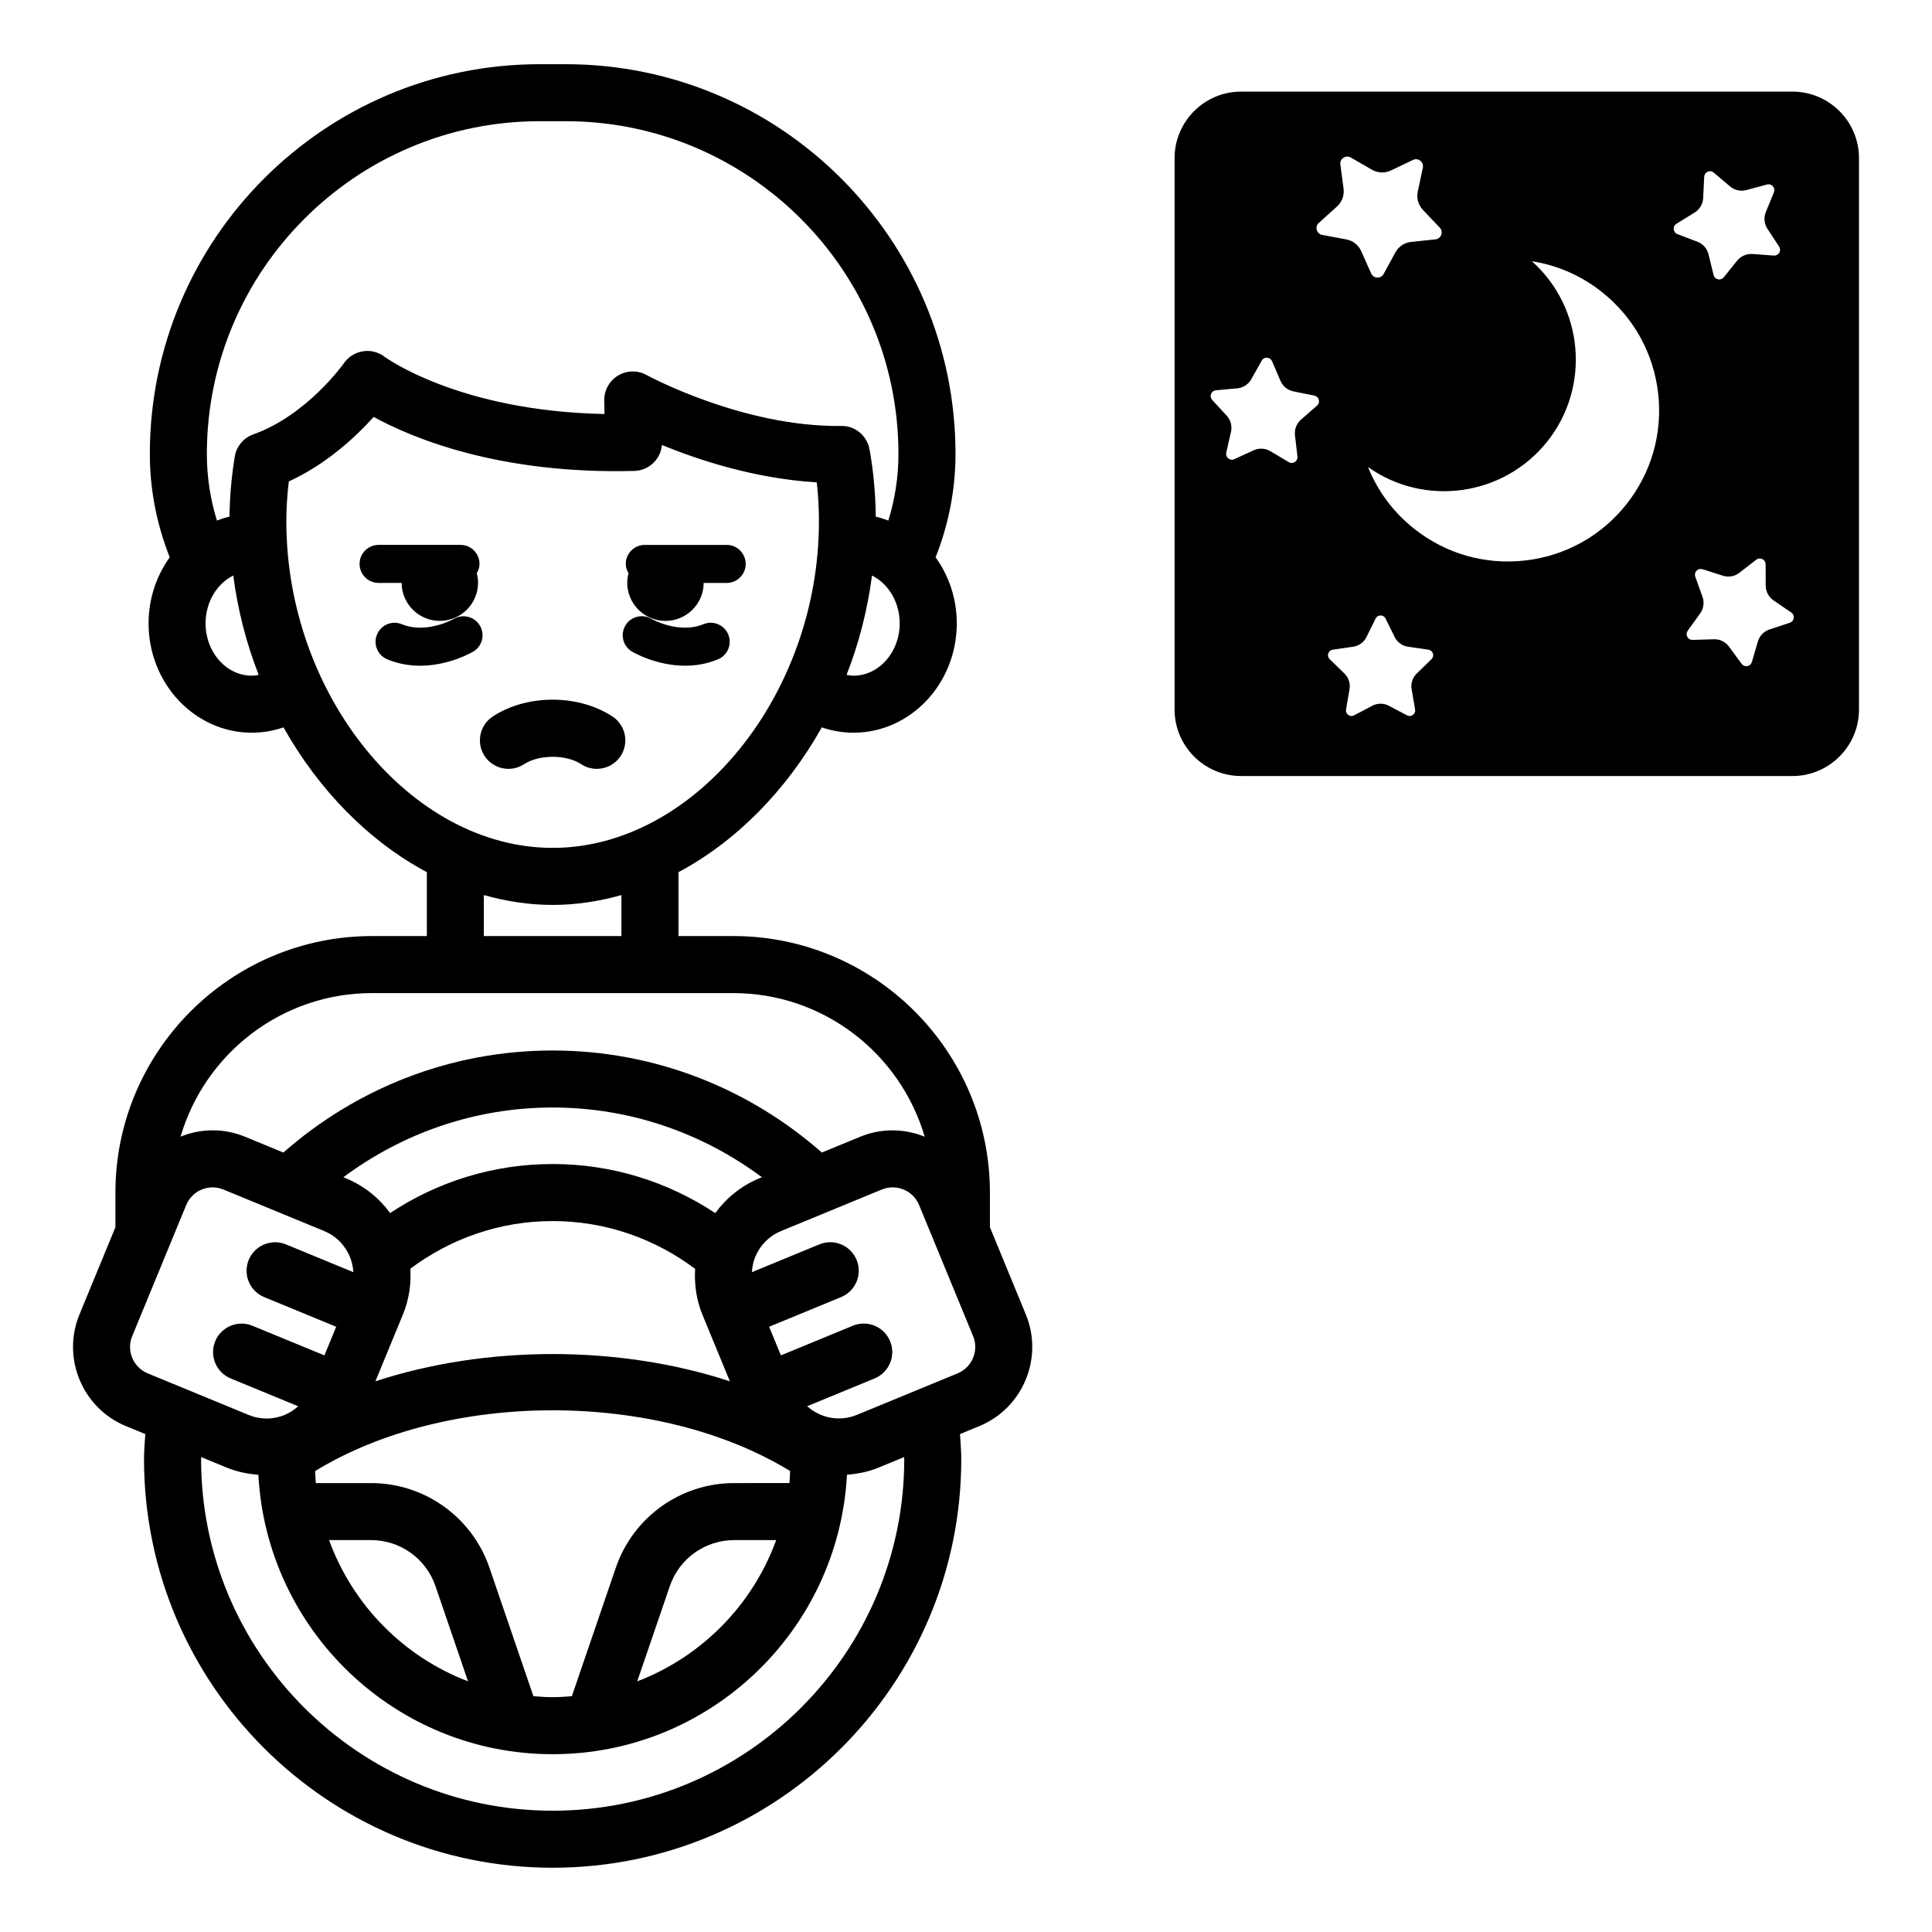<?xml version="1.0" encoding="UTF-8"?>
<!-- The Best Svg Icon site in the world: iconSvg.co, Visit us! https://iconsvg.co -->
<svg fill="#000000" width="800px" height="800px" version="1.1" viewBox="144 144 512 512" xmlns="http://www.w3.org/2000/svg">
 <path d="m310.57 295.91c-0.426-0.738-0.734-1.551-0.734-2.465 0-2.781 2.254-5.039 5.039-5.039h21.703c2.781 0 5.039 2.254 5.039 5.039 0 2.781-2.254 5.039-5.039 5.039h-6.098c-0.039 5.562-4.555 10.059-10.125 10.059-5.598 0-10.133-4.535-10.133-10.133 0-0.871 0.141-1.699 0.348-2.5zm-12.555 50.605c1.277 0.84 2.723 1.242 4.144 1.242 2.457 0 4.871-1.199 6.32-3.406 2.293-3.488 1.324-8.172-2.164-10.469-9.043-5.949-22.688-5.949-31.73 0-3.488 2.297-4.453 6.981-2.164 10.469 2.297 3.484 6.977 4.453 10.469 2.164 3.961-2.602 11.168-2.602 15.125 0zm13.473-29.84c0.344 0.203 6.418 3.746 14.09 3.746 2.754 0 5.719-0.457 8.691-1.691 2.574-1.066 3.793-4.012 2.727-6.582-1.062-2.57-4.012-3.797-6.582-2.727-6.496 2.68-13.633-1.328-13.801-1.418-2.391-1.41-5.465-0.617-6.883 1.766-1.418 2.391-0.633 5.484 1.758 6.906zm-40.305-6.871c-1.406-2.387-4.481-3.191-6.883-1.805-0.074 0.043-7.273 4.121-13.805 1.422-2.574-1.066-5.519 0.156-6.582 2.727-1.066 2.57 0.156 5.516 2.727 6.582 2.977 1.234 5.938 1.691 8.691 1.691 7.672 0 13.75-3.543 14.094-3.746 2.383-1.418 3.16-4.484 1.758-6.871zm-20.75-11.324c0.039 5.562 4.555 10.059 10.125 10.059 5.598 0 10.133-4.535 10.133-10.133 0-0.867-0.145-1.695-0.348-2.5 0.426-0.738 0.738-1.551 0.738-2.465 0-2.781-2.254-5.039-5.039-5.039h-21.707c-2.781 0-5.039 2.254-5.039 5.039 0 2.781 2.254 5.039 5.039 5.039zm165.42 193.86c4.762 11.559-0.773 24.832-12.328 29.598l-5.113 2.106c0.133 2.207 0.336 4.398 0.336 6.637 0 59.711-48.578 108.29-108.29 108.29s-108.29-48.582-108.29-108.29c0-2.242 0.203-4.43 0.336-6.637l-5.113-2.106c-11.559-4.762-17.09-18.039-12.328-29.598l9.52-23.102v-9.156c0-37.504 30.512-68.016 68.016-68.016h14.516v-16.934c-15.367-8.203-28.633-21.734-37.977-38.367-2.648 0.906-5.469 1.41-8.398 1.41-15.09 0-27.367-13-27.367-28.977 0-6.578 2.106-12.633 5.609-17.504-3.363-8.496-5.273-17.719-5.273-27.398 0-56.949 46.332-103.28 103.28-103.28h6.941c56.953 0 103.29 46.332 103.29 103.28 0 9.676-1.91 18.902-5.273 27.398 3.504 4.871 5.609 10.922 5.609 17.504 0 15.977-12.281 28.977-27.371 28.977-2.93 0-5.75-0.504-8.398-1.41-9.344 16.633-22.609 30.164-37.977 38.367v16.934h14.516c37.504 0 68.016 30.512 68.016 68.016v9.148zm-33.422-183.14c0-5.664-3.023-10.527-7.336-12.68-1.203 9.164-3.484 18.008-6.746 26.332 0.602 0.102 1.199 0.211 1.828 0.211 6.758-0.004 12.254-6.223 12.254-13.863zm-169.87 13.652c-3.262-8.324-5.543-17.168-6.746-26.332-4.312 2.148-7.336 7.016-7.336 12.676 0 7.644 5.496 13.863 12.254 13.863 0.629 0 1.23-0.105 1.828-0.207zm22.562-82.574c1.176-1.707 3-2.856 5.047-3.18 2.047-0.328 4.137 0.211 5.777 1.473 0.176 0.129 19.664 14.41 58.254 15.145l-0.062-3.582c-0.051-2.699 1.348-5.219 3.66-6.609 2.309-1.391 5.191-1.445 7.559-0.137 0.25 0.137 25.359 13.797 51.574 13.504 3.637-0.137 6.848 2.586 7.504 6.203 1.059 5.828 1.582 11.82 1.652 17.82 1.141 0.27 2.25 0.625 3.332 1.039 1.738-5.582 2.676-11.516 2.676-17.664 0-48.613-39.551-88.168-88.168-88.168h-6.941c-48.613 0-88.168 39.551-88.168 88.168 0 6.148 0.938 12.078 2.676 17.66 1.082-0.414 2.188-0.77 3.328-1.039 0.062-5.168 0.492-10.375 1.391-15.898 0.441-2.719 2.328-4.981 4.926-5.902 14.176-5.031 23.891-18.695 23.984-18.832zm55.332 128.42c37.594 0 70.574-40.441 70.574-86.547 0-3.453-0.195-6.906-0.578-10.316-16.359-0.988-31.309-5.91-41.027-9.902-0.344 3.769-3.457 6.766-7.332 6.867-35.785 0.93-58.758-8.668-69.07-14.312-4.547 5.074-12.309 12.426-22.484 17.105-0.438 3.625-0.656 7.106-0.656 10.559 0 46.105 32.98 86.547 70.574 86.547zm0 15.117c-6.215 0-12.309-0.953-18.23-2.609v10.863h36.461v-10.863c-5.922 1.656-12.016 2.609-18.23 2.609zm-98.602 61.41c5.531-2.242 11.598-2.242 17.121 0.039l10.121 4.172c19.078-16.777 44.012-27.043 71.355-27.043s52.277 10.266 71.355 27.043l10.125-4.172c5.695-2.356 11.809-2.18 17.125-0.027-6.438-21.961-26.73-38.055-50.742-38.055h-95.723c-24.008-0.004-44.297 16.086-50.738 38.043zm161.37 91.805c0.105-1.051 0.109-2.129 0.16-3.195-35.09-21.453-90.754-21.453-125.85 0 0.055 1.066 0.055 2.144 0.16 3.199h14.652c14.172 0 26.773 9.008 31.359 22.414l11.652 34.062c1.688 0.137 3.379 0.258 5.098 0.258 1.723 0 3.414-0.121 5.098-0.258l11.652-34.062c4.59-13.406 17.188-22.414 31.359-22.414zm-14.656 15.113c-7.707 0-14.562 4.898-17.055 12.191l-8.637 25.238c17.074-6.523 30.57-20.227 36.824-37.43zm-79.164 12.191c-2.496-7.293-9.348-12.191-17.059-12.191h-11.133c6.254 17.203 19.754 30.906 36.824 37.43zm78.02-54.273-7.258-17.621c-1.617-3.922-2.191-8.062-1.949-12.176-10.543-7.918-23.59-12.668-37.762-12.668-14.145 0-27.172 4.734-37.703 12.625 0.25 4.055-0.355 8.219-2.004 12.219l-7.262 17.621c29.375-9.633 64.574-9.633 93.938 0zm7.805-53.797 0.688-0.285c-15.516-11.551-34.672-18.477-55.461-18.477-20.789 0-39.941 6.926-55.461 18.48l0.688 0.285c4.856 2 8.812 5.25 11.715 9.199 12.359-8.188 27.152-12.988 43.055-12.988 15.918 0 30.723 4.805 43.09 13.008 2.977-4.039 6.934-7.262 11.688-9.223zm-162.08 51.695 26.707 11.004h0.004c3.113 1.285 6.539 1.277 9.637-0.016 1.324-0.551 2.488-1.348 3.527-2.273l-17.879-7.367c-3.859-1.59-5.699-6.008-4.109-9.863s6.016-5.691 9.863-4.109l19.074 7.859 3.125-7.586-19.074-7.859c-3.859-1.59-5.699-6.008-4.109-9.863s6.012-5.691 9.863-4.109l17.875 7.367c-0.285-4.668-3.125-9.004-7.731-10.902l-26.707-11.004c-0.93-0.383-1.902-0.574-2.879-0.574-0.984 0-1.965 0.195-2.902 0.586-1.863 0.773-3.312 2.231-4.082 4.098l-14.316 34.746c-1.582 3.852 0.262 8.277 4.113 9.867zm200.49 22.719c0-0.184-0.027-0.355-0.027-0.539l-6.785 2.797c-2.738 1.129-5.562 1.66-8.371 1.883-2.172 41.191-36.27 74.062-77.992 74.062-41.719 0-75.812-32.863-77.988-74.051-2.84-0.227-5.664-0.773-8.371-1.891l-6.785-2.797c0 0.18-0.027 0.355-0.027 0.539 0 51.379 41.797 93.176 93.176 93.176 51.371 0 93.172-41.801 93.172-93.18zm18.246-32.586-14.316-34.75c-1.199-2.914-4.031-4.676-7-4.676-0.953 0-1.93 0.184-2.867 0.566l-26.707 11.004c-3.109 1.281-5.535 3.699-6.828 6.805-0.551 1.324-0.816 2.711-0.902 4.098l17.879-7.367c3.863-1.59 8.277 0.25 9.867 4.109 1.59 3.856-0.25 8.277-4.109 9.863l-19.074 7.859 3.125 7.586 19.074-7.859c3.856-1.586 8.281 0.25 9.863 4.109 1.59 3.856-0.246 8.277-4.109 9.863l-17.875 7.367c3.488 3.113 8.555 4.195 13.168 2.293l26.707-11.004c3.848-1.59 5.691-6.016 4.106-9.867zm234.77-312.18v146.11c0 9.723-7.91 17.633-17.633 17.633h-146.11c-9.723 0-17.633-7.91-17.633-17.633v-146.11c0-9.723 7.91-17.633 17.633-17.633h146.11c9.723 0 17.633 7.91 17.633 17.633zm-143.15 64.031c-0.152-0.574-0.59-0.988-1.176-1.105l-5.535-1.113c-1.543-0.309-2.84-1.359-3.457-2.805l-2.223-5.191c-0.23-0.547-0.727-0.895-1.32-0.926-0.684-0.051-1.133 0.258-1.426 0.781l-2.766 4.918c-0.773 1.371-2.168 2.273-3.734 2.418l-5.625 0.508c-0.594 0.055-1.078 0.418-1.293 0.973s-0.102 1.152 0.301 1.59l3.828 4.156c1.066 1.16 1.496 2.766 1.145 4.301l-1.25 5.508c-0.133 0.582 0.062 1.152 0.527 1.527 0.469 0.375 1.062 0.453 1.609 0.203l5.133-2.356c0.633-0.289 1.312-0.434 1.992-0.434 0.852 0 1.699 0.23 2.449 0.676l4.852 2.894c0.516 0.312 1.121 0.289 1.617-0.031 0.496-0.324 0.758-0.871 0.688-1.465l-0.656-5.609c-0.184-1.566 0.414-3.121 1.598-4.156l4.25-3.719c0.453-0.387 0.629-0.969 0.473-1.543zm0.91-43.684 6.375 1.184c1.746 0.324 3.223 1.484 3.945 3.106l2.641 5.922c0.297 0.656 0.895 1.066 1.617 1.094 0.773-0.012 1.352-0.336 1.691-0.965l3.102-5.695c0.84-1.562 2.402-2.606 4.172-2.793l6.445-0.68c0.715-0.074 1.293-0.523 1.543-1.199 0.246-0.676 0.098-1.391-0.398-1.914l-4.461-4.703c-1.219-1.289-1.73-3.094-1.363-4.832l1.348-6.344c0.148-0.707-0.102-1.391-0.668-1.836-0.57-0.449-1.305-0.531-1.945-0.215l-5.852 2.789c-1.609 0.766-3.484 0.691-5.019-0.195l-5.613-3.238c-0.297-0.168-0.609-0.254-0.926-0.254-0.355 0-0.707 0.105-1.023 0.316-0.605 0.398-0.906 1.066-0.812 1.781l0.848 6.43c0.23 1.758-0.418 3.519-1.738 4.707l-4.812 4.344c-0.535 0.48-0.742 1.184-0.547 1.879 0.207 0.691 0.746 1.184 1.453 1.312zm29.32 110.91c-0.176-0.543-0.621-0.918-1.188-1l-5.422-0.789c-1.523-0.223-2.832-1.176-3.512-2.551l-2.426-4.914c-0.25-0.512-0.742-0.816-1.312-0.816-0.57 0-1.066 0.305-1.32 0.82l-2.426 4.914c-0.68 1.375-1.988 2.328-3.508 2.551l-5.426 0.789c-0.566 0.082-1.008 0.457-1.188 1-0.176 0.543-0.039 1.105 0.367 1.504l3.926 3.824c1.098 1.07 1.598 2.613 1.344 4.121l-0.93 5.406c-0.094 0.562 0.121 1.102 0.59 1.438 0.453 0.336 1.043 0.383 1.539 0.109l4.852-2.551c0.684-0.355 1.426-0.535 2.176-0.535 0.742 0 1.484 0.176 2.168 0.535l4.852 2.551c0.496 0.273 1.086 0.219 1.543-0.109 0.461-0.336 0.684-0.875 0.586-1.434l-0.926-5.406c-0.254-1.512 0.246-3.055 1.344-4.121l3.926-3.824c0.41-0.406 0.547-0.965 0.371-1.512zm59.691-68.934c-1.207-10.629-6.481-20.145-14.844-26.801-5.484-4.367-11.832-7.148-18.621-8.207 13.707 12.219 15.645 33.242 4.074 47.789-11.582 14.543-32.512 17.383-47.488 6.762 2.555 6.383 6.691 11.941 12.176 16.309 8.363 6.656 18.805 9.656 29.453 8.453 10.629-1.207 20.141-6.481 26.805-14.848 6.656-8.375 9.656-18.832 8.445-29.457zm5.113-42.191 5.289 2.012c1.477 0.562 2.578 1.809 2.953 3.34l1.344 5.496c0.145 0.582 0.574 1.004 1.156 1.133 0.57 0.129 1.152-0.07 1.531-0.535l3.547-4.406c0.992-1.234 2.527-1.883 4.09-1.773l5.644 0.422c0.512 0.031 1.121-0.23 1.434-0.75 0.305-0.516 0.289-1.121-0.035-1.621l-3.102-4.734c-0.859-1.32-1.02-2.981-0.418-4.438l2.141-5.234c0.227-0.555 0.129-1.148-0.27-1.598-0.395-0.449-0.969-0.613-1.551-0.469l-5.465 1.48c-1.52 0.418-3.144 0.051-4.344-0.969l-4.32-3.656c-0.285-0.242-0.629-0.367-0.98-0.367-0.207 0-0.418 0.043-0.621 0.133-0.551 0.234-0.895 0.734-0.926 1.332l-0.277 5.648c-0.078 1.578-0.926 3.012-2.269 3.84l-4.812 2.973c-0.508 0.316-0.777 0.859-0.719 1.453 0.055 0.598 0.426 1.078 0.98 1.289zm30.824 101.75c0.082-0.59-0.164-1.145-0.656-1.477l-4.676-3.188c-1.305-0.887-2.086-2.359-2.098-3.938l-0.023-5.656c-0.004-0.598-0.324-1.109-0.867-1.371-0.516-0.258-1.133-0.203-1.609 0.164l-4.477 3.465c-1.238 0.961-2.883 1.258-4.383 0.773l-5.387-1.723c-0.574-0.18-1.168-0.031-1.574 0.395-0.418 0.43-0.543 1.02-0.344 1.586l1.91 5.324c0.535 1.48 0.305 3.129-0.613 4.41l-3.305 4.594c-0.348 0.484-0.391 1.086-0.109 1.617 0.277 0.527 0.777 0.824 1.402 0.812l5.652-0.168c0.051 0 0.098-0.004 0.148-0.004 1.52 0 2.953 0.727 3.856 1.957l3.344 4.562c0.359 0.48 0.93 0.703 1.504 0.602 0.59-0.102 1.039-0.508 1.207-1.082l1.586-5.43c0.441-1.512 1.598-2.711 3.102-3.207l5.371-1.77c0.566-0.188 0.957-0.656 1.039-1.25z"/>
</svg>